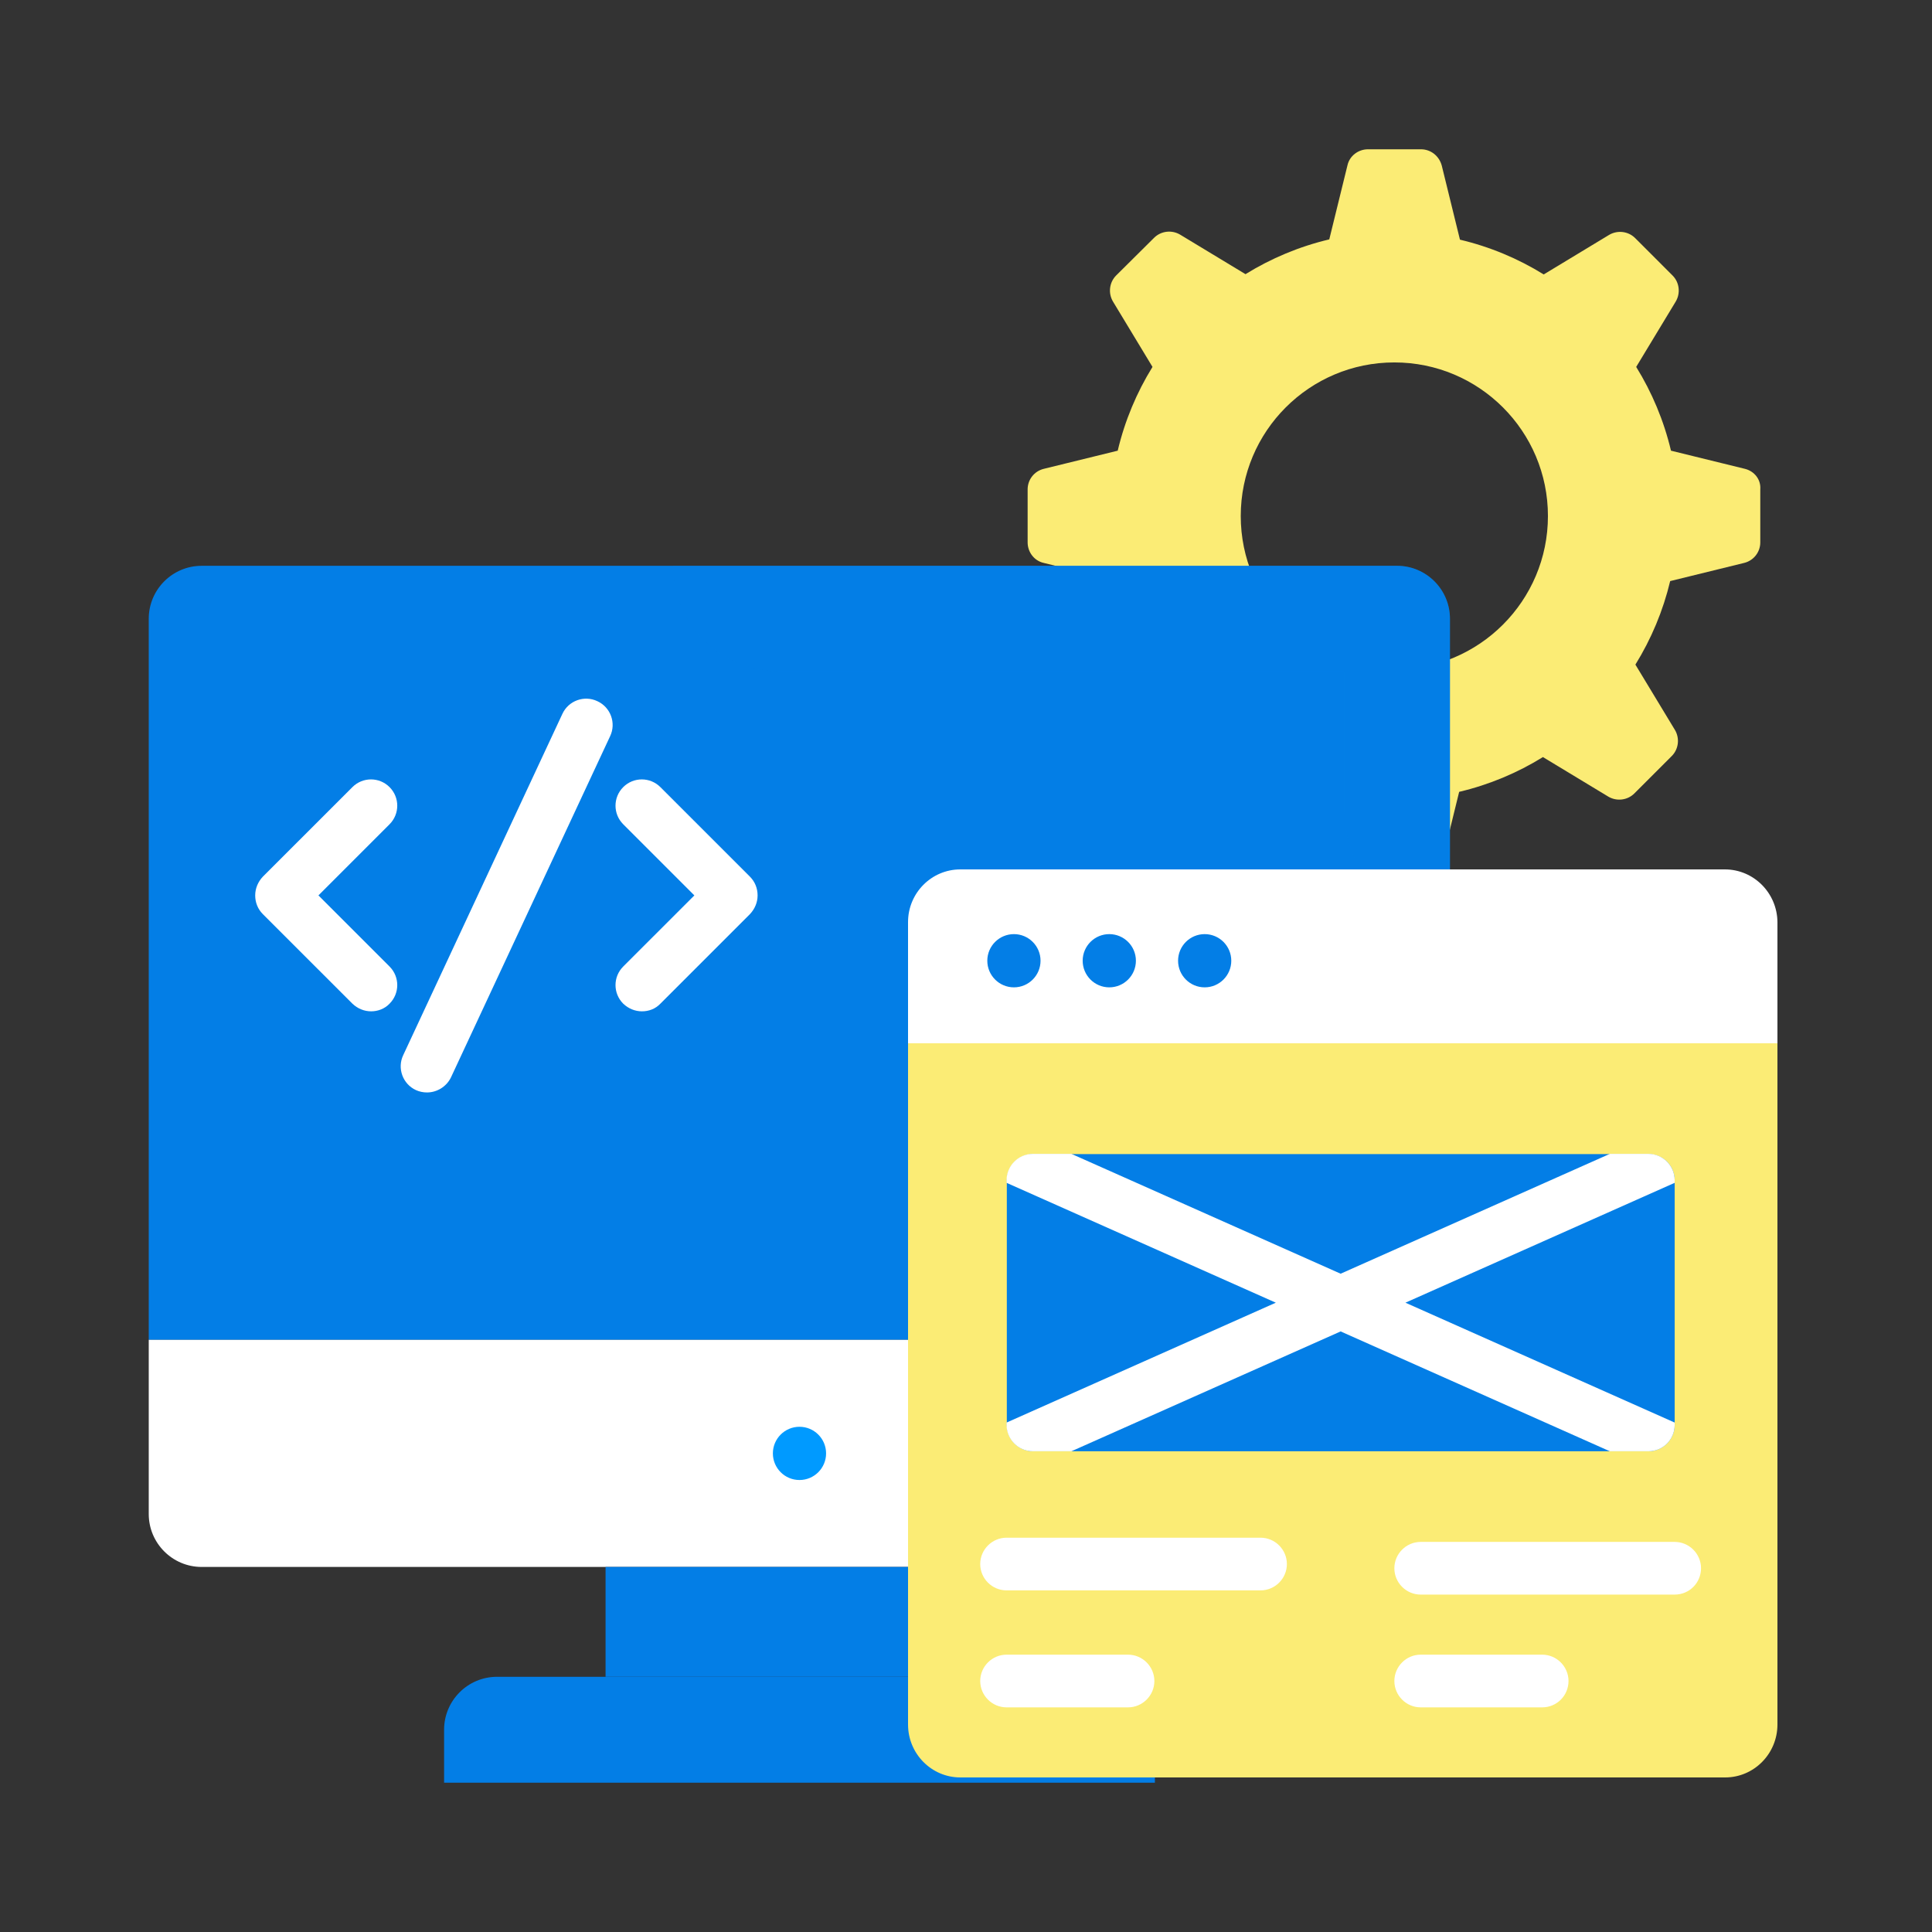 <svg width="100" height="100" viewBox="0 0 100 100" fill="none" xmlns="http://www.w3.org/2000/svg">
<rect x="0" y="0" width="100" height="100" fill="#333333" stroke="none"/>
<path d="M90.321 24.268L86.49 23.327C86.121 21.773 85.508 20.314 84.689 18.991L86.735 15.609C86.994 15.173 86.926 14.614 86.571 14.259L84.635 12.323C84.28 11.968 83.721 11.9 83.285 12.159L79.903 14.205C78.58 13.386 77.121 12.773 75.567 12.405L74.626 8.573C74.49 8.068 74.053 7.727 73.549 7.727H70.808C70.303 7.727 69.853 8.068 69.744 8.559L68.803 12.391C67.249 12.759 65.79 13.373 64.467 14.191L61.085 12.146C60.648 11.886 60.09 11.955 59.735 12.309L57.771 14.259C57.417 14.614 57.349 15.173 57.608 15.609L59.653 18.991C58.835 20.314 58.221 21.773 57.853 23.327L54.021 24.268C53.53 24.391 53.19 24.827 53.19 25.332V28.073C53.19 28.577 53.53 29.027 54.021 29.136L57.853 30.077C58.221 31.632 58.835 33.091 59.653 34.4L57.608 37.782C57.349 38.218 57.417 38.777 57.771 39.132L59.708 41.068C60.062 41.423 60.621 41.491 61.058 41.232L64.439 39.186C65.762 40.005 67.221 40.618 68.776 40.986L69.717 44.818C69.84 45.309 70.276 45.65 70.78 45.65H73.521C74.026 45.65 74.476 45.309 74.585 44.818L75.526 40.986C77.08 40.618 78.54 40.005 79.862 39.186L83.244 41.232C83.68 41.491 84.24 41.423 84.594 41.068L86.53 39.132C86.885 38.777 86.953 38.218 86.694 37.782L84.648 34.4C85.467 33.077 86.08 31.618 86.448 30.077L90.28 29.136C90.771 29.014 91.112 28.577 91.112 28.073V25.332C91.153 24.827 90.812 24.391 90.321 24.268ZM72.171 34.659C67.78 34.659 64.221 31.1 64.221 26.709C64.221 22.318 67.78 18.759 72.171 18.759C76.562 18.759 80.121 22.318 80.121 26.709C80.121 31.1 76.562 34.659 72.171 34.659Z" fill="#FBEC75"/>
<path d="M75.049 32.027C75.049 30.514 73.822 29.286 72.308 29.286H10.44C8.926 29.286 7.699 30.514 7.699 32.027V69.35H75.049V32.027Z" fill="#037EE6"/>
<path opacity="0.35" d="M72.309 29.286H34.836C34.836 32.3 37.277 34.741 40.291 34.741H69.595V42.05C69.595 45.064 72.036 47.505 75.05 47.505V32.027C75.05 30.514 73.822 29.286 72.309 29.286Z" fill="#037EE6"/>
<path d="M7.699 69.35V78.364C7.699 79.877 8.926 81.105 10.44 81.105H72.308C73.822 81.105 75.049 79.877 75.049 78.364V69.35H7.699Z" fill="white"/>
<path d="M31.344 81.105H51.403V86.791H31.344V81.105Z" fill="#037EE6"/>
<path d="M57.036 86.791H25.727C24.214 86.791 22.986 88.018 22.986 89.532V92.273H59.777V89.532C59.777 88.018 58.55 86.791 57.036 86.791Z" fill="#037EE6"/>
<path d="M89.278 45H49.708C48.213 45 47 46.222 47 47.728V54H92V47.728C91.987 46.222 90.774 45 89.278 45Z" fill="white"/>
<path d="M19.209 52.346C18.854 52.346 18.514 52.209 18.241 51.95L13.604 47.314C13.345 47.054 13.209 46.714 13.209 46.346C13.209 45.977 13.359 45.636 13.604 45.377L18.241 40.741C18.773 40.209 19.632 40.209 20.163 40.741C20.695 41.273 20.695 42.132 20.163 42.664L16.482 46.346L20.163 50.027C20.695 50.559 20.695 51.418 20.163 51.95C19.904 52.223 19.55 52.346 19.209 52.346Z" fill="white"/>
<path d="M33.226 52.346C32.872 52.346 32.531 52.209 32.258 51.95C31.726 51.418 31.726 50.559 32.258 50.027L35.94 46.346L32.258 42.664C31.726 42.132 31.726 41.273 32.258 40.741C32.79 40.209 33.649 40.209 34.181 40.741L38.817 45.377C39.076 45.636 39.213 45.977 39.213 46.346C39.213 46.714 39.063 47.054 38.817 47.314L34.181 51.95C33.922 52.223 33.581 52.346 33.226 52.346Z" fill="white"/>
<path d="M22.1 56.545C21.909 56.545 21.705 56.505 21.528 56.423C20.846 56.109 20.546 55.291 20.873 54.609L29.109 36.95C29.423 36.268 30.241 35.968 30.923 36.295C31.605 36.609 31.905 37.427 31.578 38.109L23.341 55.768C23.109 56.245 22.619 56.545 22.1 56.545Z" fill="white"/>
<path d="M47 54V89.26C47 90.773 48.213 92 49.708 92H89.292C90.787 92 92 90.773 92 89.26V54H47Z" fill="#FBEC75"/>
<path d="M85.318 59.736H53.477C52.727 59.736 52.113 60.35 52.113 61.1V73.755C52.113 74.505 52.727 75.118 53.477 75.118H85.318C86.068 75.118 86.681 74.505 86.681 73.755V61.1C86.681 60.336 86.082 59.736 85.318 59.736Z" fill="#037EE6"/>
<path d="M86.681 73.755V73.632L72.745 67.427L86.681 61.223V61.086C86.681 60.336 86.068 59.723 85.318 59.723H83.327L69.391 65.927L55.454 59.723H53.463C52.713 59.723 52.1 60.336 52.1 61.086V61.223L66.036 67.427L52.1 73.632V73.755C52.1 74.505 52.713 75.118 53.463 75.118H55.454L69.391 68.914L83.327 75.118H85.318C86.081 75.118 86.681 74.505 86.681 73.755Z" fill="white"/>
<path d="M52.481 51.105C53.241 51.105 53.858 50.488 53.858 49.727C53.858 48.967 53.241 48.35 52.481 48.35C51.72 48.35 51.103 48.967 51.103 49.727C51.103 50.488 51.72 51.105 52.481 51.105Z" fill="#037EE6"/>
<path d="M57.416 51.105C58.177 51.105 58.794 50.488 58.794 49.727C58.794 48.967 58.177 48.35 57.416 48.35C56.656 48.35 56.039 48.967 56.039 49.727C56.039 50.488 56.656 51.105 57.416 51.105Z" fill="#037EE6"/>
<path d="M62.354 51.105C63.114 51.105 63.731 50.488 63.731 49.727C63.731 48.967 63.114 48.35 62.354 48.35C61.593 48.35 60.977 48.967 60.977 49.727C60.977 50.488 61.593 51.105 62.354 51.105Z" fill="#037EE6"/>
<path d="M65.245 82.318H52.1C51.35 82.318 50.736 81.705 50.736 80.955C50.736 80.205 51.35 79.591 52.1 79.591H65.245C65.995 79.591 66.609 80.205 66.609 80.955C66.609 81.705 65.995 82.318 65.245 82.318Z" fill="white"/>
<path d="M58.386 88.373H52.1C51.35 88.373 50.736 87.759 50.736 87.009C50.736 86.259 51.35 85.645 52.1 85.645H58.386C59.136 85.645 59.75 86.259 59.75 87.009C59.75 87.759 59.136 88.373 58.386 88.373Z" fill="white"/>
<path d="M86.681 82.536H73.535C72.785 82.536 72.172 81.923 72.172 81.173C72.172 80.423 72.785 79.809 73.535 79.809H86.681C87.431 79.809 88.045 80.423 88.045 81.173C88.045 81.923 87.445 82.536 86.681 82.536Z" fill="white"/>
<path d="M79.822 88.373H73.535C72.785 88.373 72.172 87.759 72.172 87.009C72.172 86.259 72.785 85.645 73.535 85.645H79.822C80.572 85.645 81.186 86.259 81.186 87.009C81.186 87.759 80.585 88.373 79.822 88.373Z" fill="white"/>
<path d="M41.381 76.605C42.142 76.605 42.758 75.988 42.758 75.227C42.758 74.467 42.142 73.85 41.381 73.85C40.62 73.85 40.004 74.467 40.004 75.227C40.004 75.988 40.62 76.605 41.381 76.605Z" fill="#009AFF"/>
</svg>
